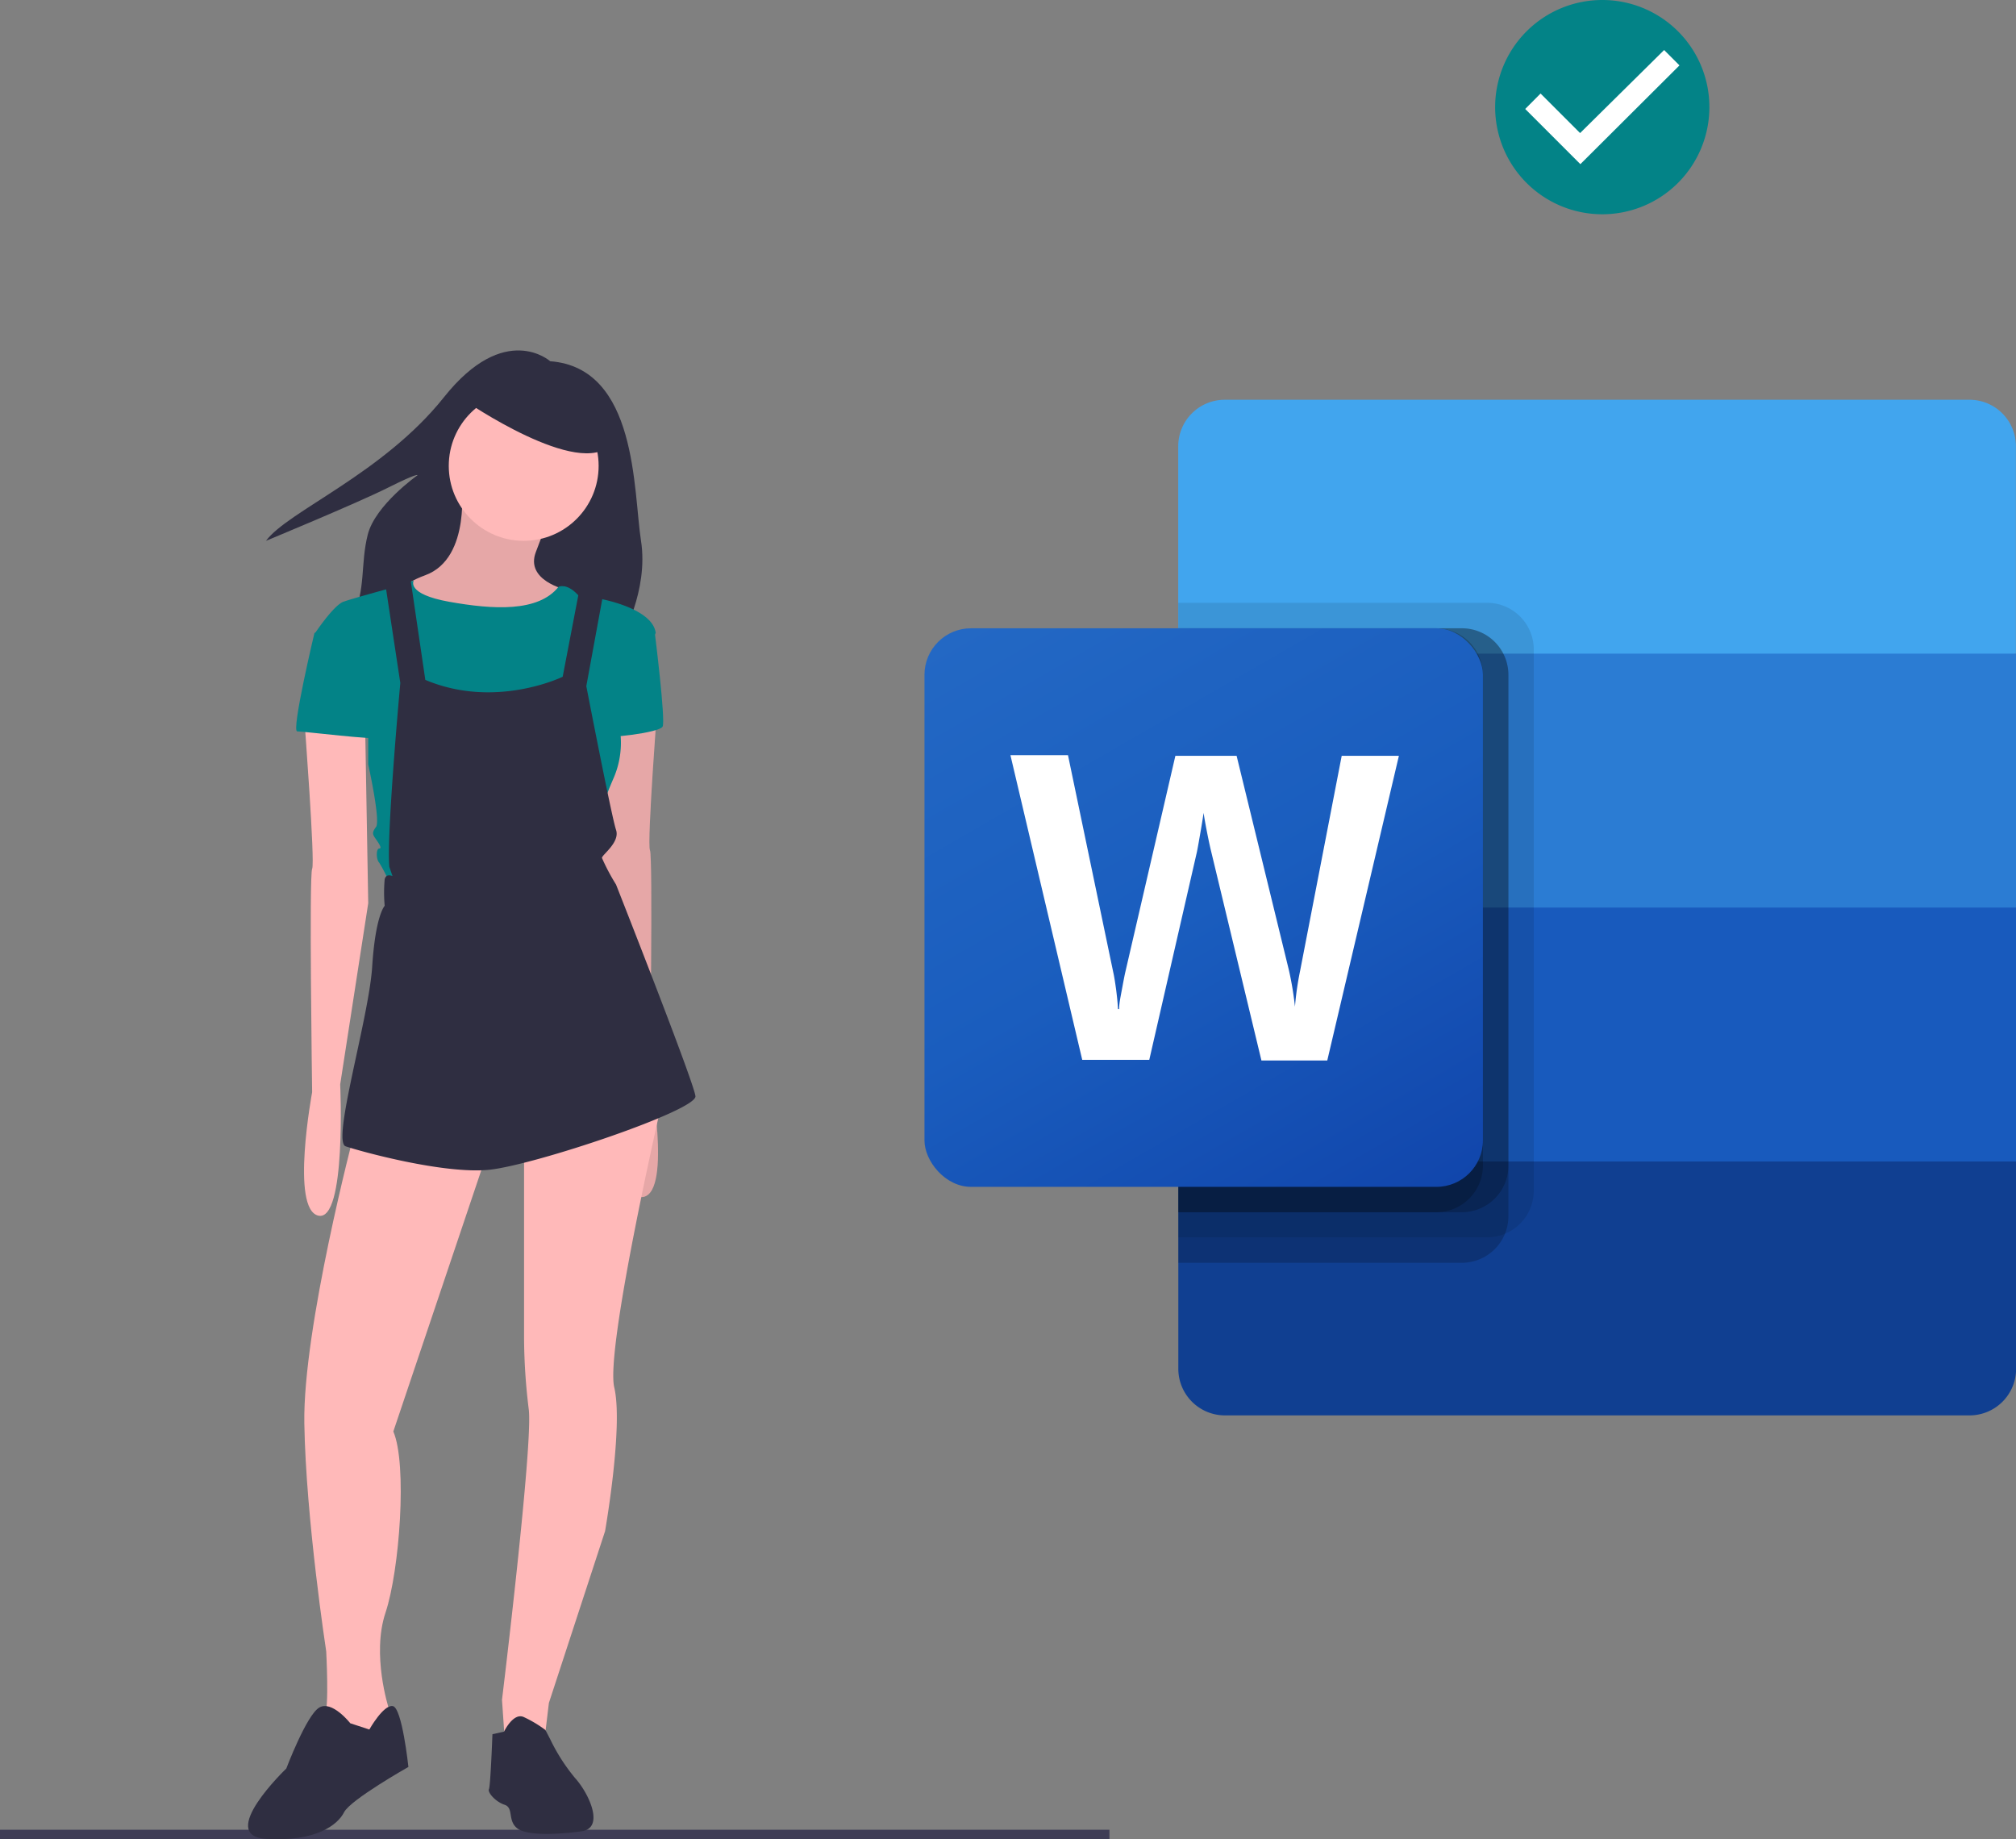 <?xml version="1.0" encoding="UTF-8"?> <svg xmlns="http://www.w3.org/2000/svg" xmlns:xlink="http://www.w3.org/1999/xlink" viewBox="0 0 219.27 200"><rect x="0" y="0" width="219.27" height="200" fill="#808080" stroke="none"/><defs><style>.cls-1{fill:#3f3d56;}.cls-2{fill:#41a5ee;}.cls-3{fill:#2b7cd3;}.cls-4{fill:#185abd;}.cls-5{fill:#103f91;}.cls-6{opacity:0.1;}.cls-6,.cls-7{isolation:isolate;}.cls-7{opacity:0.2;}.cls-8{fill:url(#linear-gradient);}.cls-9{fill:#fff;}.cls-10{fill:#038387;}.cls-11{fill:#2f2e41;}.cls-12{fill:#ffb9b9;}</style><linearGradient id="linear-gradient" x1="111.24" y1="1369.91" x2="150.88" y2="1301.26" gradientTransform="matrix(1, 0, 0, -1, -0.14, 1434.28)" gradientUnits="userSpaceOnUse"><stop offset="0" stop-color="#2368c4"></stop><stop offset="0.5" stop-color="#1a5dbe"></stop><stop offset="1" stop-color="#1146ac"></stop></linearGradient></defs><g id="Layer_2" data-name="Layer 2"><g id="Layer_1-2" data-name="Layer 1"><rect class="cls-1" y="198.97" width="120.67" height="1.03"></rect><path class="cls-2" d="M214.21,43.47h-81a5.06,5.06,0,0,0-5.06,5.06h0V71.08l46.94,13.8,44.17-13.8V48.53a5.05,5.05,0,0,0-5.06-5.06Z"></path><path class="cls-3" d="M219.27,71.08H128.16V98.69L175.1,107l44.17-8.28Z"></path><path class="cls-4" d="M128.16,98.69V126.3l44.18,5.52,46.93-5.52V98.69Z"></path><path class="cls-5" d="M133.22,153.91h81a5.06,5.06,0,0,0,5.06-5.06h0V126.3H128.16v22.55a5.07,5.07,0,0,0,5.06,5.06Z"></path><path class="cls-6" d="M161.75,65.55H128.16v69h33.59a5.08,5.08,0,0,0,5.07-5.06V70.62A5.08,5.08,0,0,0,161.75,65.55Z"></path><path class="cls-7" d="M159,68.32H128.16v69H159a5.07,5.07,0,0,0,5.06-5.06V73.38A5.06,5.06,0,0,0,159,68.32Z"></path><path class="cls-7" d="M159,68.32H128.16v63.5H159a5.07,5.07,0,0,0,5.06-5.06V73.38A5.06,5.06,0,0,0,159,68.32Z"></path><path class="cls-7" d="M156.23,68.32H128.16v63.5h28.07a5.08,5.08,0,0,0,5.06-5.06V73.38A5.07,5.07,0,0,0,156.23,68.32Z"></path><rect class="cls-8" x="100.55" y="68.32" width="60.74" height="60.74" rx="5.06"></rect><path class="cls-9" d="M121.4,107.64c.1.8.17,1.49.2,2.09h.12c0-.57.14-1.25.28-2s.27-1.47.39-2l5.45-23.54h6.66l5.67,23.23a34.15,34.15,0,0,1,.71,4.38h-.06a32,32,0,0,1,.59-4.25l4.52-23.36h6.22l-7.79,33.13H137.2l-5.47-22.74c-.16-.66-.34-1.51-.54-2.56s-.32-1.82-.37-2.31H131c-.07.56-.19,1.39-.38,2.49s-.33,1.92-.44,2.45L125,115.25h-7.29L109.9,82.12h6.26l4.92,23.59C121.19,106.19,121.29,106.84,121.4,107.64Z"></path><ellipse class="cls-9" cx="174.28" cy="11.43" rx="9.74" ry="9.76"></ellipse><path class="cls-10" d="M174.28,0a11.65,11.65,0,1,0,11.64,11.65A11.64,11.64,0,0,0,174.28,0Zm-2.39,17.85-6-6,1.67-1.68,4.3,4.3L181,5.44l1.67,1.67L171.89,17.85Z"></path><path class="cls-11" d="M59.84,39.28s-4.92-4.42-11.55,3.91-17,12.4-19.36,15.62c0,0,9.85-4.07,13.25-5.77s3.23-1.36,3.23-1.36S40.82,54.91,40,58.13s-.17,5.95-1.7,9.18,29.22,2.2,29.22,2.2,3.05-5.26,2.2-10.7S69.35,40,59.84,39.28Z"></path><path class="cls-12" d="M50.16,52.36s1.19,8.32-3.9,10.19S43,67,43,67l7.64,3.73,8.15-2.55,2.72-4.07s-4.41-1-3.23-4.08,1.53-4.07,1.53-4.07Z"></path><path class="cls-6" d="M50.16,52.36s1.19,8.32-3.9,10.19S43,67,43,67l7.64,3.73,8.15-2.55,2.72-4.07s-4.41-1-3.23-4.08,1.53-4.07,1.53-4.07Z"></path><path class="cls-12" d="M71.54,76.14s-1.19,15.62-.85,16.3,0,24.29,0,24.29,2.38,12.74-.68,13.42-2.37-14.27-2.37-14.27l-3.06-19.7.34-19.53Z"></path><path class="cls-6" d="M71.54,76.14s-1.19,15.62-.85,16.3,0,24.29,0,24.29,2.38,12.74-.68,13.42-2.37-14.27-2.37-14.27l-3.06-19.7.34-19.53Z"></path><path class="cls-12" d="M38.53,123.19s-5.6,21.23-5.43,31.59,2.38,24.79,2.38,24.79.34,6.29-.17,7,2.54,3.56,2.54,3.56l3.23-1.86,1.19-1.36v-1.19s-1.87-5.78-.34-10.36,2.38-16.14.85-19.7l10.53-31.26Z"></path><path class="cls-11" d="M38.1,187.39s-2-2.55-3.39-1.7-3.57,6.62-3.57,6.62-7.64,7.31-2.21,7.65,7.81-1.53,8.49-2.89,7-4.93,7-4.93-.68-6.45-1.7-6.62-2.55,2.55-2.55,2.55Z"></path><path class="cls-12" d="M57,124.54V145.6a65.23,65.23,0,0,0,.51,7.65C58,157,54.6,184.84,54.6,184.84l.34,4.93,4.25-.34.51-4.25,6.11-18.68s2-11.38,1-15.63,5.27-31.42,5.27-31.42Z"></path><path class="cls-11" d="M53.56,188.58l1.26-.28s1-2.1,2.14-1.59a13.15,13.15,0,0,1,2.36,1.41l.52,1a20.37,20.37,0,0,0,2.72,4.24c1.53,1.7,3.23,5.44.68,5.78s-5.94.51-7-.34-.34-2.21-1.36-2.55-1.87-1.36-1.7-1.7S53.56,188.58,53.56,188.58Z"></path><circle class="cls-12" cx="56.96" cy="50.66" r="8.15"></circle><path class="cls-10" d="M42.7,63.91,45,63.13s-.89,1.46,3.87,2.31,9.68,1.15,11.89-1.64c0,0,.85-.4,2,.79s1.87.85,1.87.85l-.85,4.41L62.07,78l-2.21,6.11-6.29-1.36-6.79-4.92-2.55-6.63V65.1Z"></path><path class="cls-10" d="M63.5,66.29l1.7-1.19s5.78,1,6.12,3.73l-4.42,8.5a9.66,9.66,0,0,1-.17,7.3c-1.7,3.91-1.53,4.76-1.53,4.76L64,94.48l-21.57,1.7a15.29,15.29,0,0,0-1.19-2.38c-.34-.34-.34-1.53,0-1.53s0-.51-.34-1-.51-.68,0-1.35-.85-6.8-.85-6.8V76.48l-5.77-7.65s2-3,3.06-3.39,5.86-1.68,5.86-1.68l1.1,1.61,1.53,12.3,2.21,7.47,9.29-1.58L61,77.5l2.38-7.14Z"></path><path class="cls-10" d="M69.86,67.82l1.36,1s1.19,9.52.85,10.19-6.28,1.36-6.45,1S69.86,67.82,69.86,67.82Z"></path><path class="cls-12" d="M33.1,78.18s1.19,15.62.85,16.3,0,24.29,0,24.29-2.38,12.74.68,13.42S37,117.92,37,117.92l3.05-19.7-.34-19.53Z"></path><path class="cls-11" d="M41.84,63.06l1.7,11.21s-1.53,16.64-1.19,20l.34,1s-.68-.34-.85.34a15.9,15.9,0,0,0,0,2.89s-1,1-1.36,6.62-4.42,19-2.89,19.53,10.7,3.06,15.63,2.55,22.59-6.45,22.42-8S67,96.18,67,96.18a22.33,22.33,0,0,1-1.53-2.89c0-.34,2-1.7,1.53-3.06s-3.23-15.62-3.23-15.62l1.87-10.19-2.55-.68L61.2,73.59s-7.3,3.57-14.94.34l-1.7-11.55Z"></path><path class="cls-10" d="M35.55,68.32l-1.35.51s-2.55,10.7-1.87,10.7,8.83,1,8.83.68-1.53-8.66-1.53-8.66Z"></path><path class="cls-11" d="M50.5,43.53s12.57,8.66,16,4.75S60.52,41,60.52,41l-7.81-.85Z"></path></g></g></svg> 